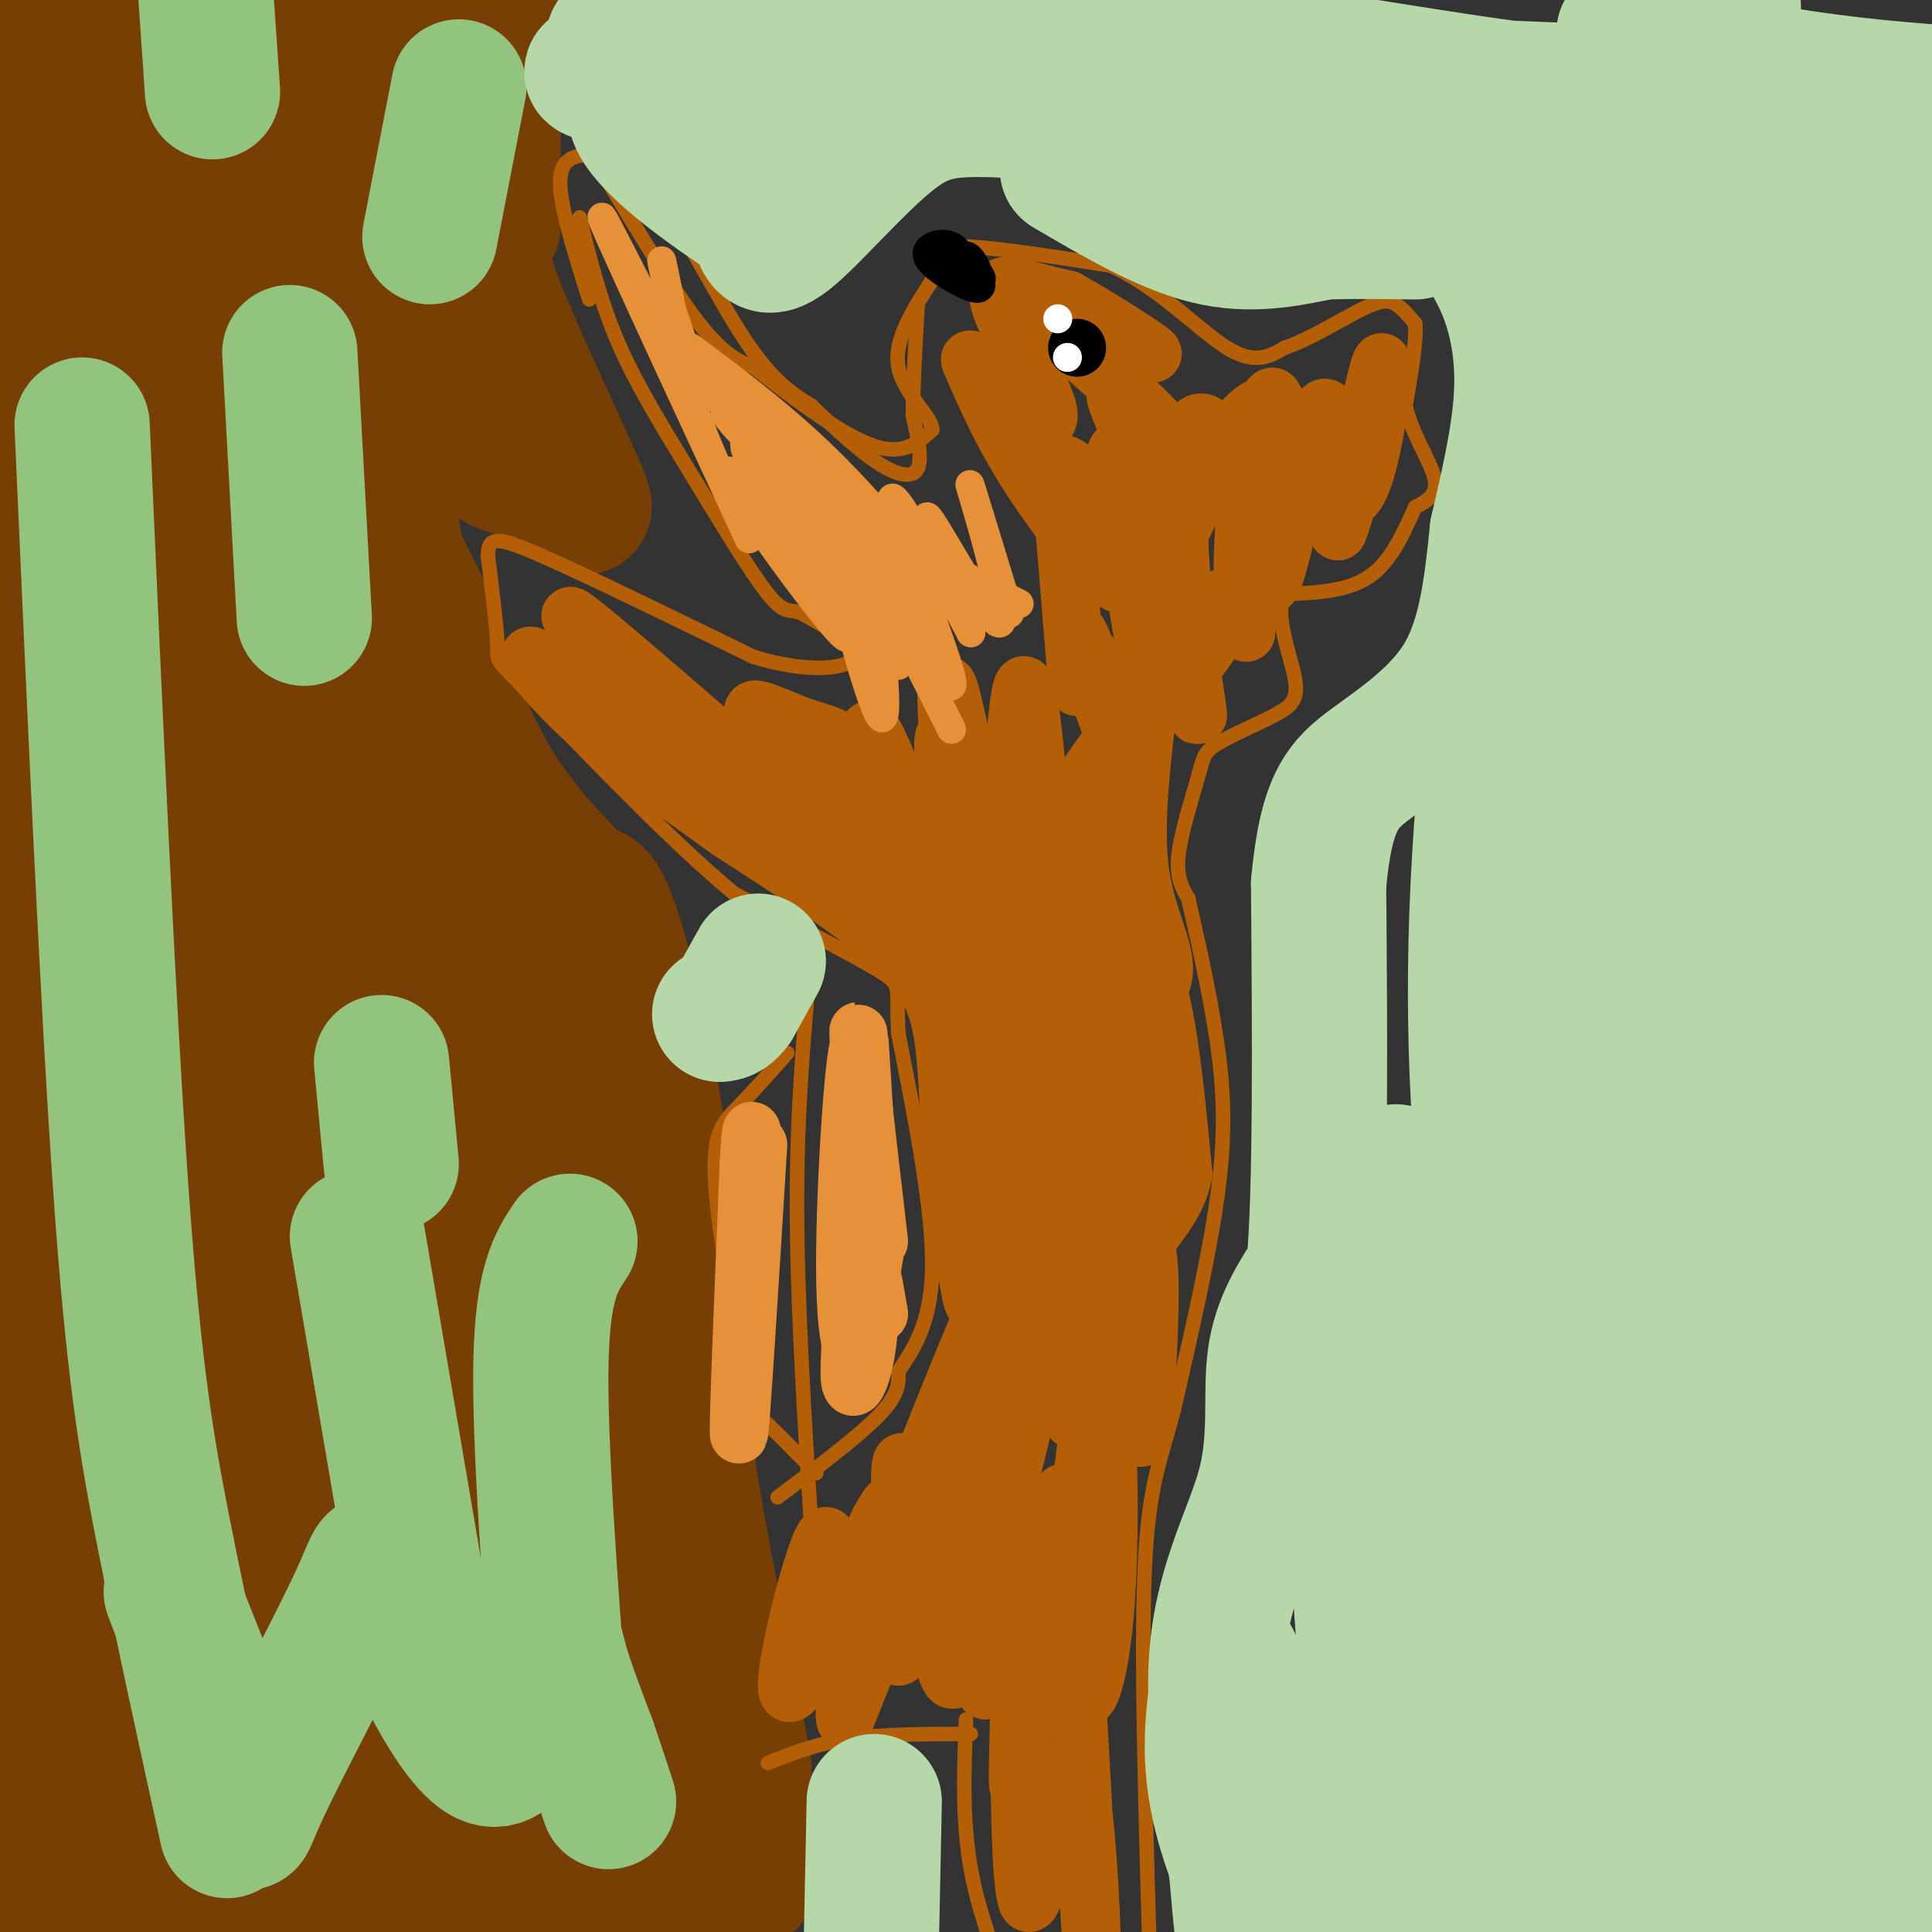 <svg viewBox='0 0 400 400' version='1.1' xmlns='http://www.w3.org/2000/svg' xmlns:xlink='http://www.w3.org/1999/xlink'><rect x="0" y="0" width="400" height="400" fill="#333333" stroke="none"/><g fill='none' stroke='#783f04' stroke-width='28' stroke-linecap='round' stroke-linejoin='round'><path d='M5,355c3.601,11.574 7.202,23.148 9,30c1.798,6.852 1.795,8.982 1,12c-0.795,3.018 -2.380,6.923 -4,6c-1.620,-0.923 -3.275,-6.676 -4,-14c-0.725,-7.324 -0.521,-16.219 1,-24c1.521,-7.781 4.358,-14.447 6,-20c1.642,-5.553 2.090,-9.994 3,3c0.910,12.994 2.284,43.421 3,59c0.716,15.579 0.776,16.308 3,5c2.224,-11.308 6.612,-34.654 11,-58'/><path d='M34,354c1.548,-13.330 -0.080,-17.654 2,-6c2.080,11.654 7.870,39.286 12,56c4.130,16.714 6.602,22.511 6,6c-0.602,-16.511 -4.277,-55.330 0,-54c4.277,1.330 16.508,42.809 22,49c5.492,6.191 4.246,-22.904 3,-52'/><path d='M79,353c1.000,-10.222 2.000,-9.778 4,-3c2.000,6.778 5.000,19.889 8,33'/><path d='M93,382c-1.200,-11.068 -2.399,-22.135 -2,-29c0.399,-6.865 2.397,-9.527 6,7c3.603,16.527 8.811,52.244 11,48c2.189,-4.244 1.359,-48.450 4,-50c2.641,-1.550 8.755,39.557 12,47c3.245,7.443 3.623,-18.779 4,-45'/><path d='M128,360c1.771,-5.975 4.199,1.588 7,12c2.801,10.412 5.974,23.674 8,30c2.026,6.326 2.904,5.716 4,-4c1.096,-9.716 2.411,-28.539 4,-29c1.589,-0.461 3.454,17.440 4,20c0.546,2.560 -0.227,-10.220 -1,-23'/><path d='M154,366c-2.600,-15.311 -8.600,-42.089 -12,-65c-3.400,-22.911 -4.200,-41.956 -5,-61'/><path d='M137,240c-2.733,-19.578 -7.067,-38.022 -10,-47c-2.933,-8.978 -4.467,-8.489 -6,-8'/><path d='M121,185c-4.489,-4.711 -12.711,-12.489 -19,-23c-6.289,-10.511 -10.644,-23.756 -15,-37'/><path d='M87,125c-3.607,-7.690 -5.125,-8.417 -6,-17c-0.875,-8.583 -1.107,-25.024 2,-30c3.107,-4.976 9.554,1.512 16,8'/><path d='M99,86c2.622,3.111 1.178,6.889 3,9c1.822,2.111 6.911,2.556 12,3'/><path d='M114,98c4.286,3.643 9.000,11.250 6,4c-3.000,-7.250 -13.714,-29.357 -18,-41c-4.286,-11.643 -2.143,-12.821 0,-14'/><path d='M102,47c0.012,-12.250 0.042,-35.875 1,-41c0.958,-5.125 2.845,8.250 1,12c-1.845,3.750 -7.423,-2.125 -13,-8'/><path d='M91,10c-3.076,-2.197 -4.266,-3.690 -12,-4c-7.734,-0.310 -22.014,0.562 -35,3c-12.986,2.438 -24.680,6.443 -31,9c-6.320,2.557 -7.267,3.665 -9,7c-1.733,3.335 -4.250,8.896 -1,20c3.250,11.104 12.269,27.752 18,39c5.731,11.248 8.175,17.097 9,32c0.825,14.903 0.030,38.858 -1,55c-1.030,16.142 -2.294,24.469 -4,20c-1.706,-4.469 -3.853,-21.735 -6,-39'/><path d='M19,152c-0.497,-43.480 1.259,-132.680 -2,-152c-3.259,-19.320 -11.533,31.239 -17,68c-5.467,36.761 -8.126,59.725 -10,80c-1.874,20.275 -2.961,37.860 -2,58c0.961,20.140 3.970,42.833 6,51c2.030,8.167 3.080,1.808 4,-1c0.920,-2.808 1.709,-2.064 5,-33c3.291,-30.936 9.083,-93.553 15,-133c5.917,-39.447 11.958,-55.723 18,-72'/><path d='M36,18c4.215,-14.891 5.752,-16.118 4,-9c-1.752,7.118 -6.791,22.582 -10,33c-3.209,10.418 -4.586,15.788 -7,47c-2.414,31.212 -5.865,88.264 0,67c5.865,-21.264 21.046,-120.844 23,-135c1.954,-14.156 -9.320,57.112 -15,80c-5.680,22.888 -5.766,-2.603 -4,-21c1.766,-18.397 5.383,-29.698 9,-41'/><path d='M36,39c2.907,-9.330 5.673,-12.157 8,-11c2.327,1.157 4.215,6.296 3,21c-1.215,14.704 -5.532,38.972 -4,34c1.532,-4.972 8.914,-39.183 13,-53c4.086,-13.817 4.877,-7.238 6,-10c1.123,-2.762 2.579,-14.864 3,1c0.421,15.864 -0.194,59.694 4,61c4.194,1.306 13.198,-39.913 16,-56c2.802,-16.087 -0.599,-7.044 -4,2'/><path d='M81,28c-3.573,7.917 -10.504,26.710 -13,31c-2.496,4.290 -0.557,-5.922 1,-15c1.557,-9.078 2.730,-17.022 2,-5c-0.730,12.022 -3.365,44.011 -6,76'/><path d='M66,173c0.000,0.000 -1.000,-58.000 -1,-58'/><path d='M62,305c0.833,10.083 1.667,20.167 1,6c-0.667,-14.167 -2.833,-52.583 -5,-91'/><path d='M82,342c-2.490,-11.721 -4.979,-23.443 -6,-48c-1.021,-24.557 -0.572,-61.950 -1,-53c-0.428,8.950 -1.732,64.241 -1,91c0.732,26.759 3.500,24.985 5,26c1.500,1.015 1.732,4.818 4,2c2.268,-2.818 6.572,-12.259 10,-31c3.428,-18.741 5.979,-46.783 7,-57c1.021,-10.217 0.510,-2.608 0,5'/><path d='M100,277c4.391,27.311 15.370,93.089 18,90c2.630,-3.089 -3.089,-75.044 -3,-83c0.089,-7.956 5.985,48.089 9,69c3.015,20.911 3.147,6.689 3,-3c-0.147,-9.689 -0.574,-14.844 -1,-20'/><path d='M126,330c-1.217,-13.636 -3.759,-37.727 -10,-65c-6.241,-27.273 -16.180,-57.727 -23,-77c-6.820,-19.273 -10.520,-27.364 -18,-40c-7.480,-12.636 -18.740,-29.818 -30,-47'/><path d='M45,101c5.511,20.932 34.289,96.764 49,131c14.711,34.236 15.356,26.878 17,25c1.644,-1.878 4.289,1.725 -1,-18c-5.289,-19.725 -18.511,-62.779 -23,-75c-4.489,-12.221 -0.244,6.389 4,25'/><path d='M91,189c3.132,12.324 8.963,30.633 15,46c6.037,15.367 12.279,27.791 11,16c-1.279,-11.791 -10.080,-47.797 -11,-56c-0.920,-8.203 6.040,11.399 13,31'/><path d='M117,232c-4.407,-3.987 -8.813,-7.974 -21,-30c-12.187,-22.026 -32.153,-62.092 -40,-73c-7.847,-10.908 -3.574,7.343 -4,5c-0.426,-2.343 -5.550,-25.280 -2,19c3.550,44.280 15.774,155.777 21,197c5.226,41.223 3.452,12.173 4,0c0.548,-12.173 3.417,-7.470 5,-20c1.583,-12.530 1.881,-42.294 1,-69c-0.881,-26.706 -2.940,-50.353 -5,-74'/><path d='M76,187c-1.770,-19.831 -3.694,-32.409 -5,-39c-1.306,-6.591 -1.994,-7.193 -3,-8c-1.006,-0.807 -2.330,-1.817 -5,0c-2.670,1.817 -6.687,6.461 -11,22c-4.313,15.539 -8.922,41.975 -12,62c-3.078,20.025 -4.624,33.641 -6,79c-1.376,45.359 -2.581,122.461 0,94c2.581,-28.461 8.950,-162.484 8,-207c-0.950,-44.516 -9.217,0.477 -17,47c-7.783,46.523 -15.081,94.578 -18,112c-2.919,17.422 -1.460,4.211 0,-9'/><path d='M7,340c-0.420,-16.662 -1.470,-53.816 0,-85c1.470,-31.184 5.461,-56.396 5,-53c-0.461,3.396 -5.375,35.401 -5,72c0.375,36.599 6.038,77.793 9,95c2.962,17.207 3.221,10.428 5,6c1.779,-4.428 5.076,-6.507 6,-2c0.924,4.507 -0.527,15.598 6,-13c6.527,-28.598 21.031,-96.884 24,-103c2.969,-6.116 -5.596,49.938 -8,80c-2.404,30.062 1.353,34.132 3,40c1.647,5.868 1.185,13.534 4,6c2.815,-7.534 8.908,-30.267 15,-53'/><path d='M71,330c4.500,-15.000 8.250,-26.000 12,-37'/></g>
<g fill='none' stroke='#93c47d' stroke-width='28' stroke-linecap='round' stroke-linejoin='round'><path d='M42,346c-4.014,-10.136 -8.027,-20.272 -6,-15c2.027,5.272 10.096,25.951 13,37c2.904,11.049 0.645,12.466 5,3c4.355,-9.466 15.324,-29.815 20,-40c4.676,-10.185 3.060,-10.204 7,0c3.940,10.204 13.438,30.632 20,33c6.562,2.368 10.190,-13.324 12,-20c1.810,-6.676 1.803,-4.336 3,0c1.197,4.336 3.599,10.668 6,17'/><path d='M122,361c1.667,4.833 2.833,8.417 4,12'/><path d='M17,88c2.667,60.067 5.333,120.133 8,158c2.667,37.867 5.333,53.533 9,72c3.667,18.467 8.333,39.733 13,61'/><path d='M60,73c0.000,0.000 3.000,55.000 3,55'/><path d='M74,256c0.000,0.000 15.000,88.000 15,88'/><path d='M118,257c-2.833,4.250 -5.667,8.500 -6,25c-0.333,16.500 1.833,45.250 4,74'/><path d='M42,-10c0.000,0.000 2.000,29.000 2,29'/><path d='M95,18c0.000,0.000 -6.000,31.000 -6,31'/><path d='M79,220c0.000,0.000 2.000,21.000 2,21'/></g>
<g fill='none' stroke='#b45f06' stroke-width='3' stroke-linecap='round' stroke-linejoin='round'><path d='M161,310c8.417,-6.333 16.833,-12.667 21,-17c4.167,-4.333 4.083,-6.667 4,-9'/><path d='M186,284c2.489,-3.889 6.711,-9.111 7,-21c0.289,-11.889 -3.356,-30.444 -7,-49'/><path d='M186,214c-0.644,-9.800 1.244,-9.800 -4,-13c-5.244,-3.200 -17.622,-9.600 -30,-16'/><path d='M152,185c-13.464,-11.095 -32.125,-30.833 -41,-40c-8.875,-9.167 -7.964,-7.762 -8,-11c-0.036,-3.238 -1.018,-11.119 -2,-19'/><path d='M101,115c0.178,-3.889 1.622,-4.111 11,0c9.378,4.111 26.689,12.556 44,21'/><path d='M156,136c12.000,3.667 20.000,2.333 21,0c1.000,-2.333 -5.000,-5.667 -11,-9'/><path d='M166,127c-2.531,-1.131 -3.359,0.542 -7,-4c-3.641,-4.542 -10.096,-15.300 -16,-25c-5.904,-9.700 -11.258,-18.343 -15,-27c-3.742,-8.657 -5.871,-17.329 -8,-26'/><path d='M122,62c-3.167,-10.000 -6.333,-20.000 -6,-25c0.333,-5.000 4.167,-5.000 8,-5'/><path d='M124,32c2.762,-1.155 5.667,-1.542 11,6c5.333,7.542 13.095,23.012 19,32c5.905,8.988 9.952,11.494 14,14'/><path d='M168,84c4.845,4.690 9.958,9.417 14,12c4.042,2.583 7.012,3.024 8,1c0.988,-2.024 -0.006,-6.512 -1,-11'/><path d='M189,86c0.000,-5.667 0.500,-14.333 1,-23'/><path d='M122,31c8.167,13.750 16.333,27.500 22,35c5.667,7.500 8.833,8.750 12,10'/><path d='M156,76c6.622,5.244 17.178,13.356 24,16c6.822,2.644 9.911,-0.178 13,-3'/><path d='M193,89c0.156,-2.556 -5.956,-7.444 -7,-13c-1.044,-5.556 2.978,-11.778 7,-18'/><path d='M193,58c0.778,-4.533 -0.778,-6.867 5,-7c5.778,-0.133 18.889,1.933 32,4'/><path d='M230,55c9.778,4.400 18.222,13.400 24,17c5.778,3.600 8.889,1.800 12,0'/><path d='M266,72c5.107,-1.702 11.875,-5.958 16,-8c4.125,-2.042 5.607,-1.869 7,-1c1.393,0.869 2.696,2.435 4,4'/><path d='M293,67c0.333,3.500 -0.833,10.250 -2,17'/><path d='M291,84c1.200,5.711 5.200,11.489 6,15c0.800,3.511 -1.600,4.756 -4,6'/><path d='M293,105c-1.822,3.867 -4.378,10.533 -9,14c-4.622,3.467 -11.311,3.733 -18,4'/><path d='M266,123c-2.272,4.067 1.049,12.235 2,17c0.951,4.765 -0.469,6.128 -4,8c-3.531,1.872 -9.173,4.254 -12,6c-2.827,1.746 -2.838,2.855 -4,7c-1.162,4.145 -3.475,11.327 -4,16c-0.525,4.673 0.737,6.836 2,9'/><path d='M246,186c1.560,6.798 4.458,19.292 6,30c1.542,10.708 1.726,19.631 0,32c-1.726,12.369 -5.363,28.185 -9,44'/><path d='M243,292c-2.778,10.667 -5.222,15.333 -6,33c-0.778,17.667 0.111,48.333 1,79'/><path d='M238,404c-0.500,16.167 -2.250,17.083 -4,18'/><path d='M200,356c-0.417,10.417 -0.833,20.833 1,31c1.833,10.167 5.917,20.083 10,30'/><path d='M201,359c-9.000,0.000 -18.000,0.000 -25,1c-7.000,1.000 -12.000,3.000 -17,5'/><path d='M168,197c-1.500,16.000 -3.000,32.000 -3,52c0.000,20.000 1.500,44.000 3,68'/><path d='M168,317c0.500,12.333 0.250,9.167 0,6'/><path d='M163,218c-3.533,4.000 -7.067,8.000 -10,11c-2.933,3.000 -5.267,5.000 -5,14c0.267,9.000 3.133,25.000 6,41'/><path d='M154,284c1.333,8.111 1.667,7.889 4,10c2.333,2.111 6.667,6.556 11,11'/></g>
<g fill='none' stroke='#e69138' stroke-width='12' stroke-linecap='round' stroke-linejoin='round'><path d='M182,272c-1.356,-8.000 -2.711,-16.000 -4,-11c-1.289,5.000 -2.511,23.000 -2,25c0.511,2.000 2.756,-12.000 5,-26'/><path d='M181,260c-0.619,1.310 -4.667,17.583 -5,24c-0.333,6.417 3.048,2.976 4,-10c0.952,-12.976 -0.524,-35.488 -2,-58'/><path d='M178,216c-1.247,1.209 -3.365,33.231 -3,50c0.365,16.769 3.214,18.284 4,5c0.786,-13.284 -0.490,-41.367 -1,-52c-0.510,-10.633 -0.255,-3.817 0,3'/><path d='M178,222c0.667,6.333 2.333,20.667 4,35'/><path d='M157,237c-1.833,29.667 -3.667,59.333 -4,60c-0.333,0.667 0.833,-27.667 2,-56'/><path d='M155,241c0.500,-10.000 0.750,-7.000 1,-4'/></g>
<g fill='none' stroke='#b45f06' stroke-width='12' stroke-linecap='round' stroke-linejoin='round'><path d='M182,320c0.440,6.448 0.880,12.896 2,18c1.120,5.104 2.919,8.863 3,-2c0.081,-10.863 -1.555,-36.348 0,-33c1.555,3.348 6.301,35.528 9,43c2.699,7.472 3.349,-9.764 4,-27'/><path d='M200,319c0.689,-10.214 0.412,-22.251 1,-12c0.588,10.251 2.042,42.788 3,43c0.958,0.212 1.422,-31.902 3,-42c1.578,-10.098 4.271,1.820 5,18c0.729,16.180 -0.506,36.623 -1,42c-0.494,5.377 -0.247,-4.311 0,-14'/><path d='M211,354c0.004,-6.430 0.015,-15.505 0,-4c-0.015,11.505 -0.056,43.589 2,44c2.056,0.411 6.207,-30.851 9,-29c2.793,1.851 4.226,36.815 4,37c-0.226,0.185 -2.113,-34.407 -4,-69'/><path d='M222,333c-1.157,-18.045 -2.049,-28.658 -2,-22c0.049,6.658 1.041,30.588 3,38c1.959,7.412 4.886,-1.694 6,-18c1.114,-16.306 0.415,-39.813 -1,-43c-1.415,-3.187 -3.547,13.947 -4,19c-0.453,5.053 0.774,-1.973 2,-9'/><path d='M226,298c0.810,-2.845 1.836,-5.457 3,-22c1.164,-16.543 2.467,-47.019 -2,-38c-4.467,9.019 -14.702,57.531 -20,76c-5.298,18.469 -5.657,6.896 -4,-9c1.657,-15.896 5.331,-36.113 4,-36c-1.331,0.113 -7.665,20.557 -14,41'/><path d='M193,310c-3.697,11.753 -5.938,20.636 -1,6c4.938,-14.636 17.055,-52.789 15,-51c-2.055,1.789 -18.283,43.521 -26,63c-7.717,19.479 -6.924,16.706 -1,4c5.924,-12.706 16.978,-35.345 17,-33c0.022,2.345 -10.989,29.672 -22,57'/><path d='M175,356c-1.177,-2.243 6.881,-36.350 7,-39c0.119,-2.650 -7.700,26.156 -10,27c-2.300,0.844 0.919,-26.273 -1,-26c-1.919,0.273 -8.977,27.935 -8,32c0.977,4.065 9.988,-15.468 19,-35'/><path d='M182,315c3.161,-5.614 1.563,-2.150 3,-4c1.437,-1.850 5.907,-9.015 7,0c1.093,9.015 -1.192,34.210 2,25c3.192,-9.210 11.859,-52.826 15,-79c3.141,-26.174 0.754,-34.907 0,-35c-0.754,-0.093 0.123,8.453 1,17'/><path d='M210,239c-1.267,9.356 -4.933,24.244 -6,36c-1.067,11.756 0.467,20.378 2,29'/><path d='M217,250c1.833,-23.064 3.666,-46.127 4,-35c0.334,11.127 -0.830,56.446 0,72c0.830,15.554 3.656,1.344 5,-3c1.344,-4.344 1.208,1.176 3,-10c1.792,-11.176 5.512,-39.050 7,-38c1.488,1.050 0.744,31.025 0,61'/><path d='M236,297c0.505,4.582 1.767,-14.464 2,-26c0.233,-11.536 -0.565,-15.564 -4,-21c-3.435,-5.436 -9.508,-12.282 -17,-24c-7.492,-11.718 -16.402,-28.309 -19,-17c-2.598,11.309 1.115,50.517 3,59c1.885,8.483 1.943,-13.758 2,-36'/><path d='M203,232c-0.766,-15.549 -3.680,-36.421 -5,-31c-1.320,5.421 -1.044,37.133 -1,44c0.044,6.867 -0.142,-11.113 -1,-23c-0.858,-11.887 -2.388,-17.682 -10,-25c-7.612,-7.318 -21.306,-16.159 -35,-25'/><path d='M151,172c-11.485,-8.203 -22.697,-16.209 -31,-24c-8.303,-7.791 -13.697,-15.367 -8,-11c5.697,4.367 22.485,20.676 38,32c15.515,11.324 29.758,17.662 44,24'/><path d='M194,193c12.912,8.912 23.193,19.193 3,2c-20.193,-17.193 -70.860,-61.860 -78,-67c-7.140,-5.140 29.246,29.246 49,45c19.754,15.754 22.877,12.877 26,10'/><path d='M194,183c-4.116,-5.611 -27.407,-24.639 -35,-32c-7.593,-7.361 0.511,-3.056 6,-1c5.489,2.056 8.362,1.861 13,7c4.638,5.139 11.039,15.611 12,17c0.961,1.389 -3.520,-6.306 -8,-14'/><path d='M182,160c-2.117,-5.787 -3.410,-13.255 0,-6c3.410,7.255 11.522,29.233 14,25c2.478,-4.233 -0.679,-34.678 0,-37c0.679,-2.322 5.194,23.479 8,32c2.806,8.521 3.903,-0.240 5,-9'/><path d='M209,165c1.317,-10.174 2.110,-31.110 4,-20c1.890,11.110 4.878,54.267 6,62c1.122,7.733 0.379,-19.956 1,-30c0.621,-10.044 2.606,-2.441 3,5c0.394,7.441 -0.803,14.721 -2,22'/><path d='M232,257c-1.141,-3.168 -2.283,-6.337 -3,-25c-0.717,-18.663 -1.010,-52.821 2,-49c3.010,3.821 9.322,45.622 11,54c1.678,8.378 -1.279,-16.668 -2,-26c-0.721,-9.332 0.794,-2.952 2,5c1.206,7.952 2.103,17.476 3,27'/><path d='M245,243c-1.376,7.083 -6.317,11.290 -9,16c-2.683,4.710 -3.107,9.922 -11,-15c-7.893,-24.922 -23.255,-79.978 -28,-90c-4.745,-10.022 1.128,24.989 7,60'/><path d='M204,214c1.667,13.000 2.333,15.500 3,18'/><path d='M217,224c-1.207,-21.627 -2.415,-43.254 -3,-52c-0.585,-8.746 -0.549,-4.612 1,-3c1.549,1.612 4.609,0.703 4,10c-0.609,9.297 -4.888,28.799 -4,29c0.888,0.201 6.944,-18.900 13,-38'/><path d='M228,170c2.626,-11.072 2.690,-19.753 2,-12c-0.690,7.753 -2.135,31.939 -2,44c0.135,12.061 1.851,11.996 5,10c3.149,-1.996 7.733,-5.922 8,-11c0.267,-5.078 -3.781,-11.308 -5,-21c-1.219,-9.692 0.390,-22.846 2,-36'/><path d='M238,144c2.742,-9.283 8.597,-14.490 12,-16c3.403,-1.510 4.356,0.678 -3,10c-7.356,9.322 -23.019,25.779 -22,23c1.019,-2.779 18.720,-24.794 25,-33c6.280,-8.206 1.140,-2.603 -4,3'/><path d='M246,131c-2.663,3.681 -7.321,11.385 -10,15c-2.679,3.615 -3.381,3.143 -4,4c-0.619,0.857 -1.156,3.044 -3,-2c-1.844,-5.044 -4.997,-17.320 -6,-17c-1.003,0.320 0.142,13.234 0,11c-0.142,-2.234 -1.571,-19.617 -3,-37'/><path d='M220,105c-0.742,-7.903 -1.097,-9.162 0,-9c1.097,0.162 3.644,1.744 7,8c3.356,6.256 7.519,17.184 5,17c-2.519,-0.184 -11.720,-11.481 -18,-21c-6.280,-9.519 -9.640,-17.259 -13,-25'/><path d='M201,75c-1.153,-2.520 2.465,3.681 7,8c4.535,4.319 9.989,6.756 9,2c-0.989,-4.756 -8.420,-16.703 -10,-22c-1.580,-5.297 2.691,-3.942 6,-3c3.309,0.942 5.654,1.471 8,2'/><path d='M221,62c7.100,3.933 20.852,12.766 17,11c-3.852,-1.766 -25.306,-14.129 -27,-13c-1.694,1.129 16.373,15.751 25,24c8.627,8.249 7.813,10.124 7,12'/><path d='M243,96c0.537,2.309 -1.619,2.081 -3,2c-1.381,-0.081 -1.986,-0.016 -4,-4c-2.014,-3.984 -5.437,-12.016 -5,-12c0.437,0.016 4.733,8.081 7,23c2.267,14.919 2.505,36.691 1,36c-1.505,-0.691 -4.752,-23.846 -8,-47'/><path d='M231,94c0.808,-4.505 6.827,7.732 11,23c4.173,15.268 6.499,33.566 6,31c-0.499,-2.566 -3.825,-25.997 -4,-41c-0.175,-15.003 2.799,-21.578 6,-19c3.201,2.578 6.629,14.308 8,23c1.371,8.692 0.686,14.346 0,20'/><path d='M258,131c-0.420,-0.750 -1.469,-12.624 0,-26c1.469,-13.376 5.456,-28.256 6,-21c0.544,7.256 -2.353,36.646 -1,37c1.353,0.354 6.958,-28.327 10,-35c3.042,-6.673 3.521,8.664 4,24'/><path d='M277,110c2.833,-6.306 7.914,-34.072 9,-35c1.086,-0.928 -1.823,24.981 -6,28c-4.177,3.019 -9.622,-16.852 -16,-19c-6.378,-2.148 -13.689,13.426 -21,29'/><path d='M243,113c-5.002,6.950 -7.008,9.826 -6,4c1.008,-5.826 5.030,-20.354 7,-23c1.970,-2.646 1.889,6.590 0,19c-1.889,12.410 -5.585,27.995 -8,34c-2.415,6.005 -3.547,2.430 -5,-1c-1.453,-3.430 -3.226,-6.715 -5,-10'/></g>
<g fill='none' stroke='#000000' stroke-width='12' stroke-linecap='round' stroke-linejoin='round'><path d='M223,72c0.000,0.000 0.000,0.000 0,0'/></g>
<g fill='none' stroke='#ffffff' stroke-width='6' stroke-linecap='round' stroke-linejoin='round'><path d='M219,66c0.000,0.000 0.000,0.000 0,0'/><path d='M221,74c0.000,0.000 0.000,0.000 0,0'/></g>
<g fill='none' stroke='#e69138' stroke-width='6' stroke-linecap='round' stroke-linejoin='round'><path d='M197,151c-5.976,-11.887 -11.952,-23.774 -17,-33c-5.048,-9.226 -9.167,-15.792 -8,-7c1.167,8.792 7.619,32.940 10,37c2.381,4.060 0.690,-11.970 -1,-28'/><path d='M181,120c-1.594,-8.194 -5.079,-14.679 -1,-7c4.079,7.679 15.722,29.522 17,29c1.278,-0.522 -7.810,-23.410 -11,-33c-3.190,-9.590 -0.483,-5.883 3,0c3.483,5.883 7.741,13.941 12,22'/><path d='M201,131c-1.212,-3.895 -10.242,-24.632 -9,-24c1.242,0.632 12.758,22.632 15,22c2.242,-0.632 -4.788,-23.895 -6,-28c-1.212,-4.105 3.394,10.947 8,26'/><path d='M211,125c-18.137,-9.095 -36.274,-18.190 -48,-27c-11.726,-8.810 -17.042,-17.333 -9,-10c8.042,7.333 29.440,30.524 34,36c4.560,5.476 -7.720,-6.762 -20,-19'/><path d='M168,105c-8.457,-9.968 -19.600,-25.389 -15,-17c4.600,8.389 24.944,40.589 31,48c6.056,7.411 -2.177,-9.966 -10,-21c-7.823,-11.034 -15.235,-15.724 -18,-16c-2.765,-0.276 -0.882,3.862 1,8'/><path d='M157,107c4.351,7.021 14.729,20.572 18,23c3.271,2.428 -0.567,-6.267 -8,-16c-7.433,-9.733 -18.463,-20.505 -16,-15c2.463,5.505 18.418,27.287 23,32c4.582,4.713 -2.209,-7.644 -9,-20'/><path d='M165,111c-5.514,-9.152 -14.797,-22.030 -9,-19c5.797,3.030 26.676,21.970 32,25c5.324,3.030 -4.907,-9.848 -15,-20c-10.093,-10.152 -20.046,-17.576 -30,-25'/><path d='M143,72c3.483,2.904 27.191,22.665 31,28c3.809,5.335 -12.282,-3.756 -23,-15c-10.718,-11.244 -16.062,-24.641 -16,-24c0.062,0.641 5.531,15.321 11,30'/><path d='M146,91c5.246,12.478 12.860,28.675 7,16c-5.860,-12.675 -25.193,-54.220 -28,-61c-2.807,-6.780 10.912,21.206 16,30c5.088,8.794 1.544,-1.603 -2,-12'/><path d='M139,64c-0.667,-3.667 -1.333,-6.833 -2,-10'/></g>
<g fill='none' stroke='#b6d7a8' stroke-width='28' stroke-linecap='round' stroke-linejoin='round'><path d='M258,391c-3.452,-8.869 -6.905,-17.738 -7,-29c-0.095,-11.262 3.167,-24.917 5,-16c1.833,8.917 2.238,40.405 2,51c-0.238,10.595 -1.119,0.298 -2,-10'/><path d='M256,387c-1.815,-9.974 -5.352,-29.911 -4,-45c1.352,-15.089 7.595,-25.332 10,-35c2.405,-9.668 0.973,-18.762 2,-26c1.027,-7.238 4.514,-12.619 8,-18'/><path d='M272,263c1.500,-16.333 1.250,-48.167 1,-80'/><path d='M273,183c1.595,-17.321 5.083,-20.625 11,-25c5.917,-4.375 14.262,-9.821 19,-18c4.738,-8.179 5.869,-19.089 7,-30'/><path d='M310,110c2.298,-9.893 4.542,-19.625 5,-28c0.458,-8.375 -0.869,-15.393 -3,-21c-2.131,-5.607 -5.065,-9.804 -8,-14'/><path d='M304,47c-3.833,-5.024 -9.417,-10.583 -13,-14c-3.583,-3.417 -5.167,-4.690 -18,-6c-12.833,-1.310 -36.917,-2.655 -61,-4'/><path d='M212,23c-14.310,-0.774 -19.583,-0.708 -27,5c-7.417,5.708 -16.976,17.060 -22,21c-5.024,3.940 -5.512,0.470 -6,-3'/><path d='M157,46c-7.133,-4.602 -21.967,-14.606 -25,-21c-3.033,-6.394 5.733,-9.178 11,-11c5.267,-1.822 7.033,-2.683 15,-4c7.967,-1.317 22.133,-3.091 45,-2c22.867,1.091 54.433,5.045 86,9'/><path d='M289,17c28.262,1.894 55.915,2.129 63,3c7.085,0.871 -6.400,2.378 -34,-1c-27.600,-3.378 -69.315,-11.640 -94,-13c-24.685,-1.360 -32.338,4.183 -42,10c-9.662,5.817 -21.331,11.909 -33,18'/><path d='M149,34c-0.694,2.558 14.073,-0.048 21,-2c6.927,-1.952 6.016,-3.249 6,-5c-0.016,-1.751 0.862,-3.955 -9,-6c-9.862,-2.045 -30.466,-3.929 -39,-5c-8.534,-1.071 -4.999,-1.328 -3,-2c1.999,-0.672 2.461,-1.758 2,-4c-0.461,-2.242 -1.846,-5.641 28,-4c29.846,1.641 90.923,8.320 152,15'/><path d='M307,21c55.386,2.634 117.851,1.719 131,1c13.149,-0.719 -23.020,-1.243 -50,-4c-26.980,-2.757 -44.773,-7.747 -50,-10c-5.227,-2.253 2.110,-1.767 8,-1c5.890,0.767 10.332,1.816 16,7c5.668,5.184 12.560,14.503 16,20c3.440,5.497 3.426,7.172 5,13c1.574,5.828 4.735,15.808 5,31c0.265,15.192 -2.368,35.596 -5,56'/><path d='M383,134c-3.106,16.301 -8.370,29.052 -11,35c-2.630,5.948 -2.625,5.092 -4,4c-1.375,-1.092 -4.129,-2.419 -7,-3c-2.871,-0.581 -5.860,-0.414 -10,-16c-4.140,-15.586 -9.431,-46.923 -14,-67c-4.569,-20.077 -8.415,-28.894 -13,-42c-4.585,-13.106 -9.909,-30.503 -8,-13c1.909,17.503 11.053,69.905 14,110c2.947,40.095 -0.301,67.884 -1,76c-0.699,8.116 1.150,-3.442 3,-15'/><path d='M332,203c5.728,-38.852 18.547,-128.481 24,-162c5.453,-33.519 3.541,-10.926 3,9c-0.541,19.926 0.288,37.186 -1,59c-1.288,21.814 -4.693,48.181 -10,85c-5.307,36.819 -12.516,84.091 -12,60c0.516,-24.091 8.758,-119.546 17,-215'/><path d='M353,39c3.253,-34.025 2.884,-11.588 4,2c1.116,13.588 3.716,18.328 2,65c-1.716,46.672 -7.750,135.275 -10,175c-2.250,39.725 -0.717,30.572 2,22c2.717,-8.572 6.616,-16.563 9,-21c2.384,-4.437 3.252,-5.319 6,-29c2.748,-23.681 7.376,-70.162 16,-117c8.624,-46.838 21.245,-94.033 22,-96c0.755,-1.967 -10.356,41.295 -15,95c-4.644,53.705 -2.822,117.852 -1,182'/><path d='M388,317c-0.737,15.500 -2.078,-36.750 -2,-77c0.078,-40.250 1.575,-68.501 8,-100c6.425,-31.499 17.779,-66.245 19,-72c1.221,-5.755 -7.691,17.482 -17,70c-9.309,52.518 -19.015,134.316 -24,161c-4.985,26.684 -5.250,-1.748 -7,-30c-1.750,-28.252 -4.984,-56.325 -6,-107c-1.016,-50.675 0.188,-123.951 0,-152c-0.188,-28.049 -1.768,-10.871 -4,-3c-2.232,7.871 -5.116,6.436 -8,5'/><path d='M347,12c-5.268,8.904 -14.439,28.663 -20,41c-5.561,12.337 -7.513,17.250 -11,39c-3.487,21.750 -8.511,60.335 -10,92c-1.489,31.665 0.555,56.410 3,75c2.445,18.590 5.289,31.024 7,38c1.711,6.976 2.289,8.494 6,4c3.711,-4.494 10.553,-14.999 17,-48c6.447,-33.001 12.497,-88.498 19,-126c6.503,-37.502 13.458,-57.007 13,-54c-0.458,3.007 -8.329,28.528 -14,59c-5.671,30.472 -9.142,65.896 -12,103c-2.858,37.104 -5.102,75.887 -5,109c0.102,33.113 2.551,60.557 5,88'/><path d='M345,432c2.454,7.321 6.087,-18.377 13,-74c6.913,-55.623 17.104,-141.173 18,-165c0.896,-23.827 -7.503,14.068 -13,44c-5.497,29.932 -8.093,51.900 -8,86c0.093,34.100 2.873,80.331 4,101c1.127,20.669 0.601,15.777 9,-25c8.399,-40.777 25.723,-117.440 30,-137c4.277,-19.560 -4.492,17.983 -9,49c-4.508,31.017 -4.754,55.509 -5,80'/><path d='M384,391c2.445,-16.191 11.058,-96.667 14,-103c2.942,-6.333 0.214,61.478 0,100c-0.214,38.522 2.087,47.757 5,41c2.913,-6.757 6.438,-29.504 8,-50c1.562,-20.496 1.161,-38.741 1,-48c-0.161,-9.259 -0.082,-9.531 -8,-12c-7.918,-2.469 -23.834,-7.134 -34,-12c-10.166,-4.866 -14.583,-9.933 -19,-15'/><path d='M351,292c-6.423,-7.762 -12.980,-19.666 -17,-14c-4.020,5.666 -5.502,28.902 -7,34c-1.498,5.098 -3.012,-7.943 -1,28c2.012,35.943 7.550,120.869 6,97c-1.550,-23.869 -10.187,-156.533 -15,-204c-4.813,-47.467 -5.801,-9.739 -9,15c-3.199,24.739 -8.610,36.487 -12,56c-3.390,19.513 -4.759,46.792 -4,72c0.759,25.208 3.645,48.345 5,54c1.355,5.655 1.177,-6.173 1,-18'/><path d='M298,412c-0.460,-36.217 -2.109,-117.761 -4,-143c-1.891,-25.239 -4.023,5.827 -6,25c-1.977,19.173 -3.799,26.453 -3,52c0.799,25.547 4.219,69.360 4,69c-0.219,-0.360 -4.075,-44.895 -6,-68c-1.925,-23.105 -1.918,-24.781 0,-44c1.918,-19.219 5.747,-55.982 6,-60c0.253,-4.018 -3.071,24.709 -4,45c-0.929,20.291 0.535,32.145 2,44'/><path d='M287,332c1.754,18.472 5.138,42.653 7,53c1.862,10.347 2.203,6.860 4,4c1.797,-2.860 5.051,-5.093 6,-22c0.949,-16.907 -0.406,-48.489 2,-77c2.406,-28.511 8.573,-53.951 7,-19c-1.573,34.951 -10.885,130.295 -7,136c3.885,5.705 20.967,-78.227 26,-104c5.033,-25.773 -1.984,6.614 -9,39'/><path d='M323,342c-3.360,23.068 -7.261,61.237 -10,82c-2.739,20.763 -4.316,24.119 -6,15c-1.684,-9.119 -3.476,-30.714 -5,-44c-1.524,-13.286 -2.781,-18.265 -7,-18c-4.219,0.265 -11.399,5.772 -14,11c-2.601,5.228 -0.623,10.177 -3,18c-2.377,7.823 -9.108,18.521 -7,12c2.108,-6.521 13.054,-30.260 24,-54'/><path d='M295,364c5.917,-13.196 8.710,-19.187 10,-15c1.290,4.187 1.078,18.550 -1,25c-2.078,6.450 -6.022,4.986 -9,7c-2.978,2.014 -4.989,7.507 -7,13'/><path d='M181,373c0.000,0.000 -1.000,49.000 -1,49'/><path d='M157,199c0.000,0.000 -5.000,9.000 -5,9'/><path d='M152,208c-1.333,1.833 -2.167,1.917 -3,2'/><path d='M221,35c10.083,5.917 20.167,11.833 29,14c8.833,2.167 16.417,0.583 24,-1'/><path d='M274,48c7.167,-0.167 13.083,-0.083 19,0'/></g>
<g fill='none' stroke='#000000' stroke-width='6' stroke-linecap='round' stroke-linejoin='round'><path d='M200,59c0.000,0.000 0.000,-2.000 0,-2'/><path d='M200,57c-0.262,-1.695 -0.917,-4.933 -3,-6c-2.083,-1.067 -5.594,0.038 -5,2c0.594,1.962 5.295,4.783 8,6c2.705,1.217 3.416,0.831 3,-1c-0.416,-1.831 -1.958,-5.108 -3,-5c-1.042,0.108 -1.583,3.602 -1,5c0.583,1.398 2.292,0.699 4,0'/><path d='M203,58c0.500,-0.333 -0.250,-1.167 -1,-2'/></g>
</svg>